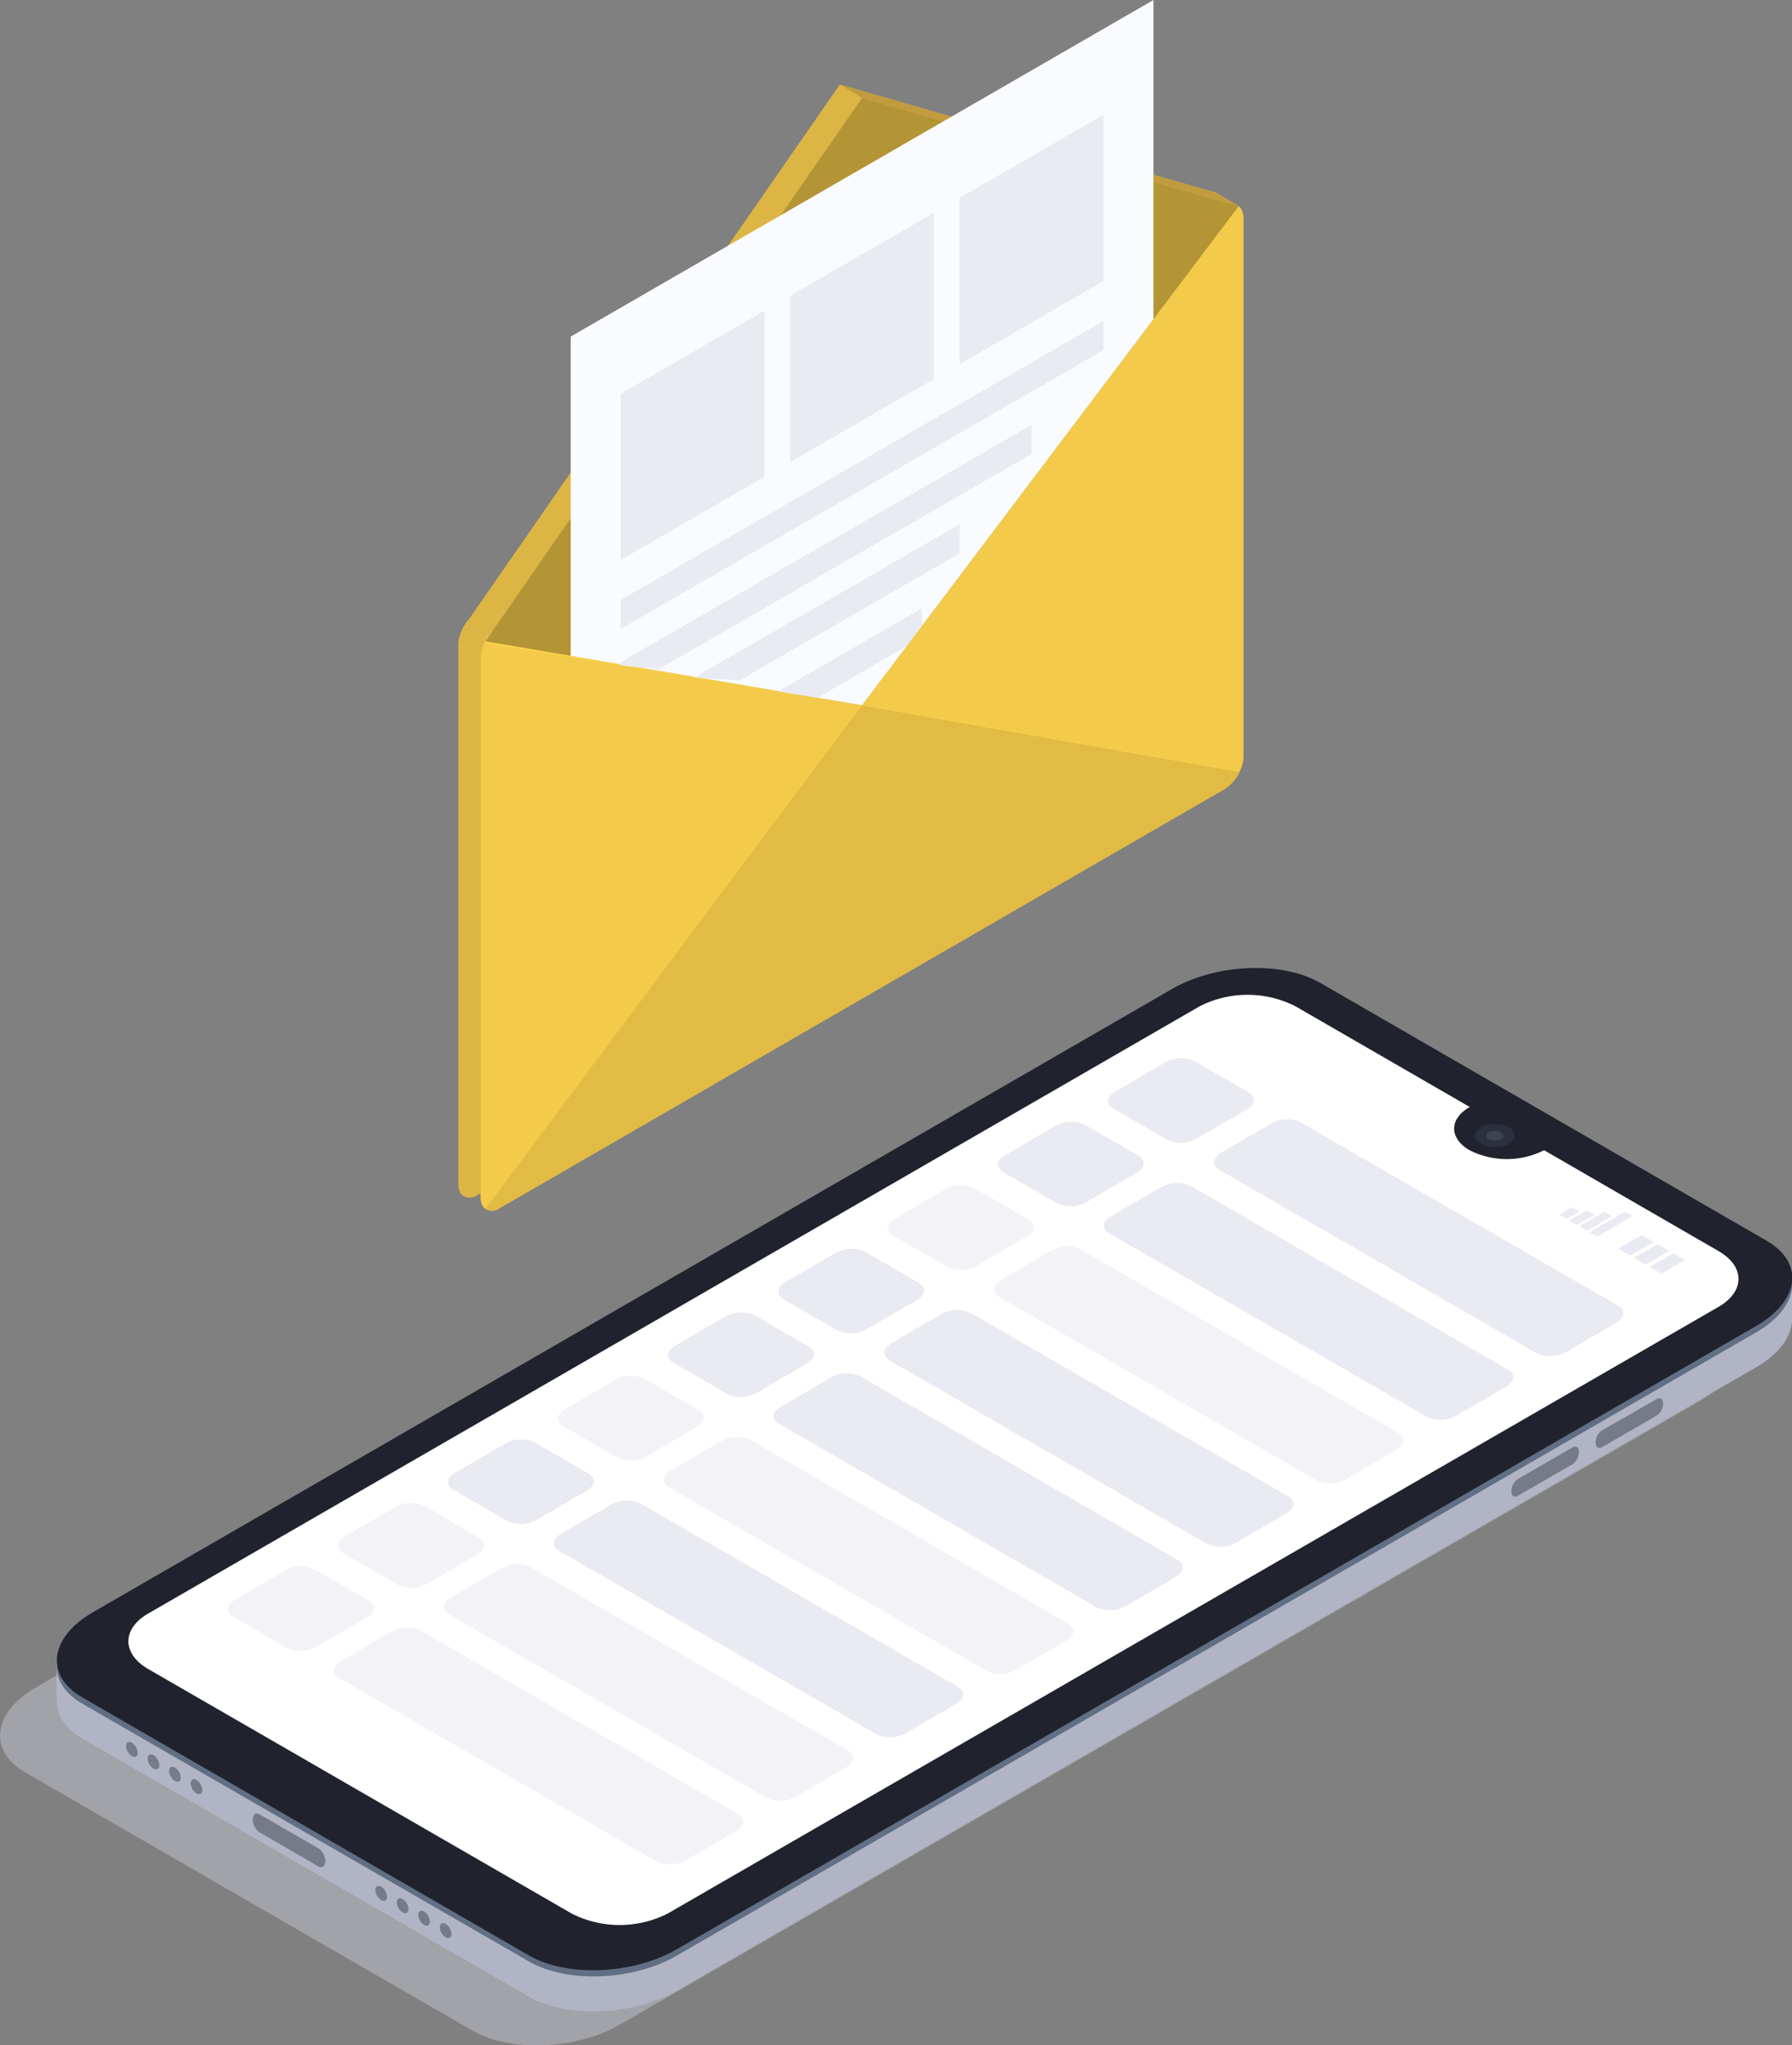<svg id="レイヤー_1" data-name="レイヤー 1" xmlns="http://www.w3.org/2000/svg" xmlns:xlink="http://www.w3.org/1999/xlink" viewBox="0 0 245.4 280"><rect x="0" y="0" width="245.4" height="280" fill="#808080" stroke="none"/><defs><style>.cls-1{fill:none;}.cls-2{fill:#d6d8e5;opacity:0.4;}.cls-10,.cls-18,.cls-19,.cls-2,.cls-20,.cls-8{isolation:isolate;}.cls-3{fill:#b1b4c4;}.cls-4{fill:#616e84;}.cls-5{fill:#757b89;}.cls-6{fill:#20232d;}.cls-10,.cls-7{fill:#fff;}.cls-8{opacity:0.5;fill:url(#名称未設定グラデーション_2);}.cls-9{fill:#2b303f;}.cls-10{opacity:0.1;}.cls-11{fill:#e9eaf2;}.cls-12{opacity:0.6;}.cls-13{fill:#ddb545;}.cls-14{fill:#ceb95f;}.cls-15{fill:#c19b3d;}.cls-16{fill:#ffd44d;}.cls-17{clip-path:url(#clip-path);}.cls-18{opacity:0.12;}.cls-19{opacity:0.05;}.cls-20{opacity:0.3;}.cls-21{fill:#fafbff;}</style><linearGradient id="名称未設定グラデーション_2" x1="151.51" y1="18.99" x2="151.51" y2="146.31" gradientTransform="matrix(1, 0, 0, -1, 0, 302)" gradientUnits="userSpaceOnUse"><stop offset="0.21" stop-color="#fff" stop-opacity="0"/><stop offset="1" stop-color="#fff" stop-opacity="0.2"/></linearGradient><clipPath id="clip-path" transform="translate(-23.71 -19.48)"><path id="SVGID" class="cls-1" d="M194,49.33V123a4.6,4.6,0,0,1-.27,1.47,5.7,5.7,0,0,1-.38.88,5.5,5.5,0,0,1-2,2.2L92.16,184.87a1.73,1.73,0,0,1-2,.1,1.35,1.35,0,0,1-.4-.49,2.33,2.33,0,0,1-.24-1.13V109.63a4.61,4.61,0,0,1,.24-1.43,7.47,7.47,0,0,1,.39-.92,5.55,5.55,0,0,1,2-2.2L191.36,47.8h0a1.8,1.8,0,0,1,2-.09,1.43,1.43,0,0,1,.4.48A2.53,2.53,0,0,1,194,49.33Z"/></clipPath></defs><title>contact</title><g id="Слой_1-2" data-name="Слой 1-2"><g id="Mobile"><path class="cls-2" d="M88.4,297.46,27.21,262.14c-5.18-3-4.53-8.22,1.45-11.68l147.81-85.31c6-3.46,15-3.83,20.21-.84l61.19,35.32c5.18,3,4.53,8.22-1.45,11.68L108.61,296.63C102.63,300.08,93.58,300.46,88.4,297.46Z" transform="translate(-23.71 -19.48)"/><path class="cls-3" d="M96.15,292.82,35,257.49c-5.19-3-4.54-8.22,1.45-11.67l147.79-85.34c6-3.45,15-3.83,20.23-.83L265.62,195c5.18,3,4.53,8.22-1.46,11.68L116.37,292C110.39,295.43,101.33,295.81,96.15,292.82Z" transform="translate(-23.71 -19.48)"/><polygon class="cls-3" points="7.75 232.86 7.75 227.23 14.36 229.72 7.75 232.86"/><polygon class="cls-3" points="245.4 180.36 245.4 174.95 240.15 178.33 245.4 180.36"/><path class="cls-4" d="M96.15,288,35,252.72c-5.19-3-4.54-8.22,1.45-11.67l147.79-85.33c6-3.46,15-3.83,20.23-.84l61.18,35.32c5.18,3,4.53,8.22-1.46,11.68L116.37,287.21C110.39,290.66,101.33,291,96.15,288Z" transform="translate(-23.71 -19.48)"/><ellipse class="cls-5" cx="41.78" cy="258.98" rx="0.65" ry="1.13" transform="translate(-147.61 36.1) rotate(-30)"/><ellipse class="cls-5" cx="44.73" cy="260.68" rx="0.65" ry="1.13" transform="translate(-148.06 37.8) rotate(-30)"/><ellipse class="cls-5" cx="47.67" cy="262.38" rx="0.65" ry="1.13" transform="translate(-148.52 39.5) rotate(-30)"/><ellipse class="cls-5" cx="50.62" cy="264.08" rx="0.65" ry="1.13" transform="translate(-148.97 41.2) rotate(-30)"/><ellipse class="cls-5" cx="75.91" cy="278.68" rx="0.65" ry="1.13" transform="translate(-152.88 55.81) rotate(-30)"/><ellipse class="cls-5" cx="78.85" cy="280.38" rx="0.65" ry="1.13" transform="translate(-153.34 57.5) rotate(-30)"/><ellipse class="cls-5" cx="81.79" cy="282.08" rx="0.65" ry="1.13" transform="translate(-153.8 59.2) rotate(-30)"/><ellipse class="cls-5" cx="84.74" cy="283.78" rx="0.65" ry="1.13" transform="translate(-154.25 60.91) rotate(-30)"/><path class="cls-5" d="M67.34,275l-8.09-4.68a2.22,2.22,0,0,1-.93-1.77h0c0-.68.42-1,.93-.7l8.09,4.67a2.24,2.24,0,0,1,.93,1.78h0C68.24,274.93,67.82,275.24,67.34,275Z" transform="translate(-23.71 -19.48)"/><path class="cls-5" d="M250.6,213.26l-7.53,4.35c-.47.27-.86,0-.86-.66h0a2.09,2.09,0,0,1,.86-1.65L250.6,211c.47-.27.86,0,.86.65h0A2.06,2.06,0,0,1,250.6,213.26Z" transform="translate(-23.71 -19.48)"/><path class="cls-5" d="M239.08,219.91l-7.53,4.35c-.48.27-.87,0-.87-.66h0a2.1,2.1,0,0,1,.87-1.64l7.53-4.35c.47-.27.85,0,.85.66h0A2,2,0,0,1,239.08,219.91Z" transform="translate(-23.71 -19.48)"/><path class="cls-6" d="M96.15,287.18,35,251.86c-5.19-3-4.54-8.22,1.45-11.68l147.79-85.33c6-3.45,15-3.83,20.23-.84l61.18,35.33c5.18,3,4.53,8.21-1.46,11.67L116.37,286.34C110.39,289.8,101.33,290.17,96.15,287.18Z" transform="translate(-23.71 -19.48)"/><path class="cls-7" d="M259.05,190.75l-23.89-13.81,0,0a11.33,11.33,0,0,1-10.21,0c-2.8-1.63-2.82-4.28,0-5.9l.06,0-23.89-13.8a14.47,14.47,0,0,0-13.13,0L44,240.37c-3.61,2.09-3.61,5.49,0,7.59l58,33.48a14.55,14.55,0,0,0,13.14,0l144-83.11C262.68,196.23,262.68,192.84,259.05,190.75Z" transform="translate(-23.71 -19.48)"/><path class="cls-8" d="M259.05,198.33l-144,83.11a14.74,14.74,0,0,1-12,.54,11,11,0,0,1-1.09-.54L44,248a6.19,6.19,0,0,1-2-1.8c-1.37-1.94-.69-4.24,2-5.82l143.94-83.1a14.55,14.55,0,0,1,13.14,0L225,171.07h-.06c-2.83,1.62-2.83,4.26,0,5.9a11.28,11.28,0,0,0,10.2,0l.06,0L259,190.74C262.68,192.84,262.68,196.23,259.05,198.33Z" transform="translate(-23.71 -19.48)"/><ellipse class="cls-9" cx="204.71" cy="155.46" rx="2.74" ry="1.58"/><path class="cls-10" d="M227.6,175.41a.5.5,0,0,1-.3-.64.48.48,0,0,1,.3-.29,1.8,1.8,0,0,1,1.63,0,.49.49,0,0,1,.31.62.48.48,0,0,1-.31.31A1.8,1.8,0,0,1,227.6,175.41Z" transform="translate(-23.71 -19.48)"/></g><polygon class="cls-11" points="214.54 166.88 213.51 166.28 215.24 165.28 216.28 165.88 214.54 166.88"/><polygon class="cls-11" points="215.93 167.68 214.89 167.08 217.32 165.68 218.36 166.28 215.93 167.68"/><polygon class="cls-11" points="217.32 168.48 216.28 167.88 219.74 165.88 220.78 166.48 217.32 168.48"/><polygon class="cls-11" points="218.7 169.28 217.67 168.68 222.51 165.88 223.55 166.48 218.7 169.28"/><polygon class="cls-11" points="223.21 171.88 221.59 170.94 224.83 169.08 226.44 170.01 223.21 171.88"/><polygon class="cls-11" points="225.37 173.12 223.75 172.19 226.98 170.33 228.6 171.26 225.37 173.12"/><polygon class="cls-11" points="227.52 174.37 225.9 173.44 229.14 171.57 230.75 172.5 227.52 174.37"/><path class="cls-11" d="M183.57,175.52l-7.44-4.3c-1-.6-.9-1.62.29-2.31l6.86-4a4.46,4.46,0,0,1,4-.17l7.44,4.29c1,.6.9,1.64-.29,2.32l-6.86,4A4.46,4.46,0,0,1,183.57,175.52Z" transform="translate(-23.71 -19.48)"/><path class="cls-11" d="M234.16,204.73,190.64,179.6c-1-.6-.9-1.63.28-2.32l6.87-4a4.44,4.44,0,0,1,4-.17l43.53,25.13c1,.6.9,1.63-.29,2.32l-6.86,4A4.49,4.49,0,0,1,234.16,204.73Z" transform="translate(-23.71 -19.48)"/><path class="cls-11" d="M168.51,184.22l-7.44-4.3c-1-.6-.9-1.63.29-2.31l6.86-4a4.4,4.4,0,0,1,4-.17l7.43,4.27c1,.6.9,1.64-.28,2.32l-6.86,4A4.5,4.5,0,0,1,168.51,184.22Z" transform="translate(-23.71 -19.48)"/><path class="cls-11" d="M219.09,213.42,175.58,188.3c-1-.6-.9-1.63.28-2.32l6.87-4a4.44,4.44,0,0,1,4-.17L230.25,207c1,.6.9,1.63-.29,2.31l-6.86,4A4.49,4.49,0,0,1,219.09,213.42Z" transform="translate(-23.71 -19.48)"/><g class="cls-12"><path class="cls-11" d="M153.45,192.91,146,188.62c-1-.6-.9-1.63.29-2.31l6.87-4a4.41,4.41,0,0,1,4-.16l7.44,4.29c1,.6.9,1.63-.28,2.31l-6.87,4A4.44,4.44,0,0,1,153.45,192.91Z" transform="translate(-23.71 -19.48)"/><path class="cls-11" d="M204,222.12,160.51,197c-1-.6-.9-1.64.29-2.32l6.86-4a4.46,4.46,0,0,1,4-.17l43.52,25.12c1,.61.9,1.64-.29,2.32L208,222A4.46,4.46,0,0,1,204,222.12Z" transform="translate(-23.71 -19.48)"/></g><path class="cls-11" d="M138.38,201.61l-7.42-4.3c-1-.6-.89-1.62.29-2.31l6.87-4a4.44,4.44,0,0,1,4-.17l7.45,4.29c1,.6.9,1.63-.29,2.32l-6.91,4A4.42,4.42,0,0,1,138.38,201.61Z" transform="translate(-23.71 -19.48)"/><path class="cls-11" d="M189,230.82l-43.52-25.13c-1-.6-.9-1.63.28-2.31l6.87-4a4.44,4.44,0,0,1,4-.16l43.53,25.12c1,.6.89,1.63-.29,2.32l-6.87,4A4.44,4.44,0,0,1,189,230.82Z" transform="translate(-23.71 -19.48)"/><path class="cls-11" d="M123.31,210.31l-7.43-4.3c-1-.6-.9-1.63.29-2.31l6.86-4a4.49,4.49,0,0,1,4-.16l7.43,4.29c1,.6.9,1.64-.29,2.32l-6.86,4A4.43,4.43,0,0,1,123.31,210.31Z" transform="translate(-23.71 -19.48)"/><path class="cls-11" d="M173.9,239.52l-43.54-25.15c-1-.6-.89-1.64.29-2.32l6.87-4a4.46,4.46,0,0,1,4-.17L185,233.05c1,.6.9,1.63-.29,2.31l-6.86,4A4.48,4.48,0,0,1,173.9,239.52Z" transform="translate(-23.71 -19.48)"/><g class="cls-12"><path class="cls-11" d="M108.25,219l-7.44-4.3c-1-.6-.9-1.63.29-2.31l6.86-4a4.43,4.43,0,0,1,4-.16l7.44,4.3c1,.6.9,1.63-.29,2.31l-6.86,4A4.46,4.46,0,0,1,108.25,219Z" transform="translate(-23.71 -19.48)"/><path class="cls-11" d="M158.84,248.21l-43.52-25.12c-1-.6-.9-1.63.29-2.32l6.86-4a4.46,4.46,0,0,1,4-.17L170,241.77c1,.6.9,1.63-.29,2.31l-6.86,4A4.48,4.48,0,0,1,158.84,248.21Z" transform="translate(-23.71 -19.48)"/></g><path class="cls-11" d="M93.19,227.7l-7.44-4.29c-1-.6-.9-1.63.28-2.31l6.87-4a4.41,4.41,0,0,1,4-.16l7.45,4.29c1,.6.89,1.63-.29,2.31l-6.87,4A4.44,4.44,0,0,1,93.19,227.7Z" transform="translate(-23.71 -19.48)"/><path class="cls-11" d="M143.78,256.91l-43.53-25.14c-1-.6-.9-1.63.29-2.31l6.86-4a4.46,4.46,0,0,1,4-.16l43.52,25.12c1,.6.9,1.63-.28,2.32l-6.88,4A4.45,4.45,0,0,1,143.78,256.91Z" transform="translate(-23.71 -19.48)"/><g class="cls-12"><path class="cls-11" d="M78.14,236.4l-7.44-4.3c-1-.6-.9-1.62.29-2.31l6.86-4a4.5,4.5,0,0,1,4-.16L89.28,230c1,.6.9,1.64-.29,2.32l-6.86,4A4.45,4.45,0,0,1,78.14,236.4Z" transform="translate(-23.71 -19.48)"/><path class="cls-11" d="M128.71,265.61,85.19,240.48c-1-.6-.9-1.63.29-2.31l6.86-4a4.46,4.46,0,0,1,4-.16l43.52,25.12c1,.6.9,1.63-.29,2.32l-6.87,4A4.44,4.44,0,0,1,128.71,265.61Z" transform="translate(-23.71 -19.48)"/></g><g class="cls-12"><path class="cls-11" d="M63.06,245.1l-7.44-4.32c-1-.6-.9-1.63.29-2.31l6.86-4a4.43,4.43,0,0,1,4-.16l7.44,4.29c1,.6.9,1.63-.29,2.31l-6.86,4A4.5,4.5,0,0,1,63.06,245.1Z" transform="translate(-23.71 -19.48)"/><path class="cls-11" d="M113.64,274.31,70.13,249.18c-1-.6-.9-1.63.28-2.31l6.87-4a4.46,4.46,0,0,1,4-.17l43.51,25.12c1,.61.9,1.64-.28,2.32l-6.87,4A4.46,4.46,0,0,1,113.64,274.31Z" transform="translate(-23.71 -19.48)"/></g><path class="cls-13" d="M190.71,46.36a.94.94,0,0,0-.34-.42,2.94,2.94,0,0,0-1-.32L138.72,31.05,88,104.15a6.85,6.85,0,0,0-.9,1.3,8.18,8.18,0,0,0-.39.92,4.73,4.73,0,0,0-.24,1.44v73.74a2.52,2.52,0,0,0,.24,1.14,1.32,1.32,0,0,0,.4.48,1.77,1.77,0,0,0,2-.09l99.23-57.29a6,6,0,0,0,2.34-3.07,4.72,4.72,0,0,0,.27-1.48V47.5A2.52,2.52,0,0,0,190.71,46.36Z" transform="translate(-23.71 -19.48)"/><polygon class="cls-14" points="166.52 26.37 169.63 28.22 165.28 31.41 166.52 26.37"/><polygon class="cls-13" points="66.62 145.57 63.43 143.65 68.35 140.11 66.62 145.57"/><path class="cls-15" d="M138.72,31.05l3.05,1.83,51.58,14.81-2.56-1.51a19.74,19.74,0,0,0-3.06-1Z" transform="translate(-23.71 -19.48)"/><path class="cls-16" d="M194,49.33V123a4.6,4.6,0,0,1-.27,1.47,5.7,5.7,0,0,1-.38.88,5.5,5.5,0,0,1-2,2.2L92.16,184.87a1.73,1.73,0,0,1-2,.1,1.35,1.35,0,0,1-.4-.49,2.33,2.33,0,0,1-.24-1.13V109.63a4.61,4.61,0,0,1,.24-1.43,7.47,7.47,0,0,1,.39-.92,5.55,5.55,0,0,1,2-2.2L191.36,47.8,189.66,49c.8-.45,3.21-1.63,3.69-1.27a1.35,1.35,0,0,1,.4.49A2.46,2.46,0,0,1,194,49.33Z" transform="translate(-23.71 -19.48)"/><g class="cls-17"><polygon class="cls-18" points="66.47 165.48 118.05 96.55 169.75 105.68 169.75 112.99 65.83 172.99 66.47 165.48"/><polygon class="cls-19" points="118.05 96.55 66.35 88.02 61.61 86.49 59.49 170.56 66.47 165.48 118.05 96.55"/><polygon class="cls-19" points="117.94 96.45 169.64 28.23 174.39 21.22 176.5 102.85 169.64 105.59 117.94 96.45"/></g><polygon class="cls-16" points="66.46 87.8 118.05 13.4 169.63 28.22 118.05 96.55 66.46 87.8"/><polygon class="cls-20" points="169.63 28.22 157.96 43.69 118.05 96.55 78.15 89.78 66.46 87.8 78.15 70.94 106.9 29.48 118.05 13.4 129.2 16.6 157.96 24.87 169.63 28.22"/><polygon class="cls-21" points="157.96 0 157.96 43.69 118.05 96.55 78.15 89.78 78.15 46.08 157.96 0"/><polygon class="cls-11" points="104.69 65.28 85 76.64 85 53.91 104.69 42.53 104.69 65.28"/><polygon class="cls-11" points="127.9 51.87 108.21 63.25 108.21 40.5 127.9 29.13 127.9 51.87"/><polygon class="cls-11" points="151.11 38.48 131.41 49.85 131.41 27.11 151.11 15.73 151.11 38.48"/><polygon class="cls-11" points="151.11 47.92 85 86.08 85 82.13 151.11 43.95 151.11 47.92"/><polygon class="cls-11" points="141.26 58.17 141.26 62.13 90.18 91.62 84.99 91.09 84.99 90.66 141.26 58.17"/><polygon class="cls-11" points="131.41 71.78 131.41 75.74 101.3 93.12 95.08 92.75 131.41 71.78"/><polygon class="cls-11" points="126.23 83.29 126.23 85.71 124.17 88.44 111.91 95.53 106.57 94.65 126.23 83.29"/></g></svg>